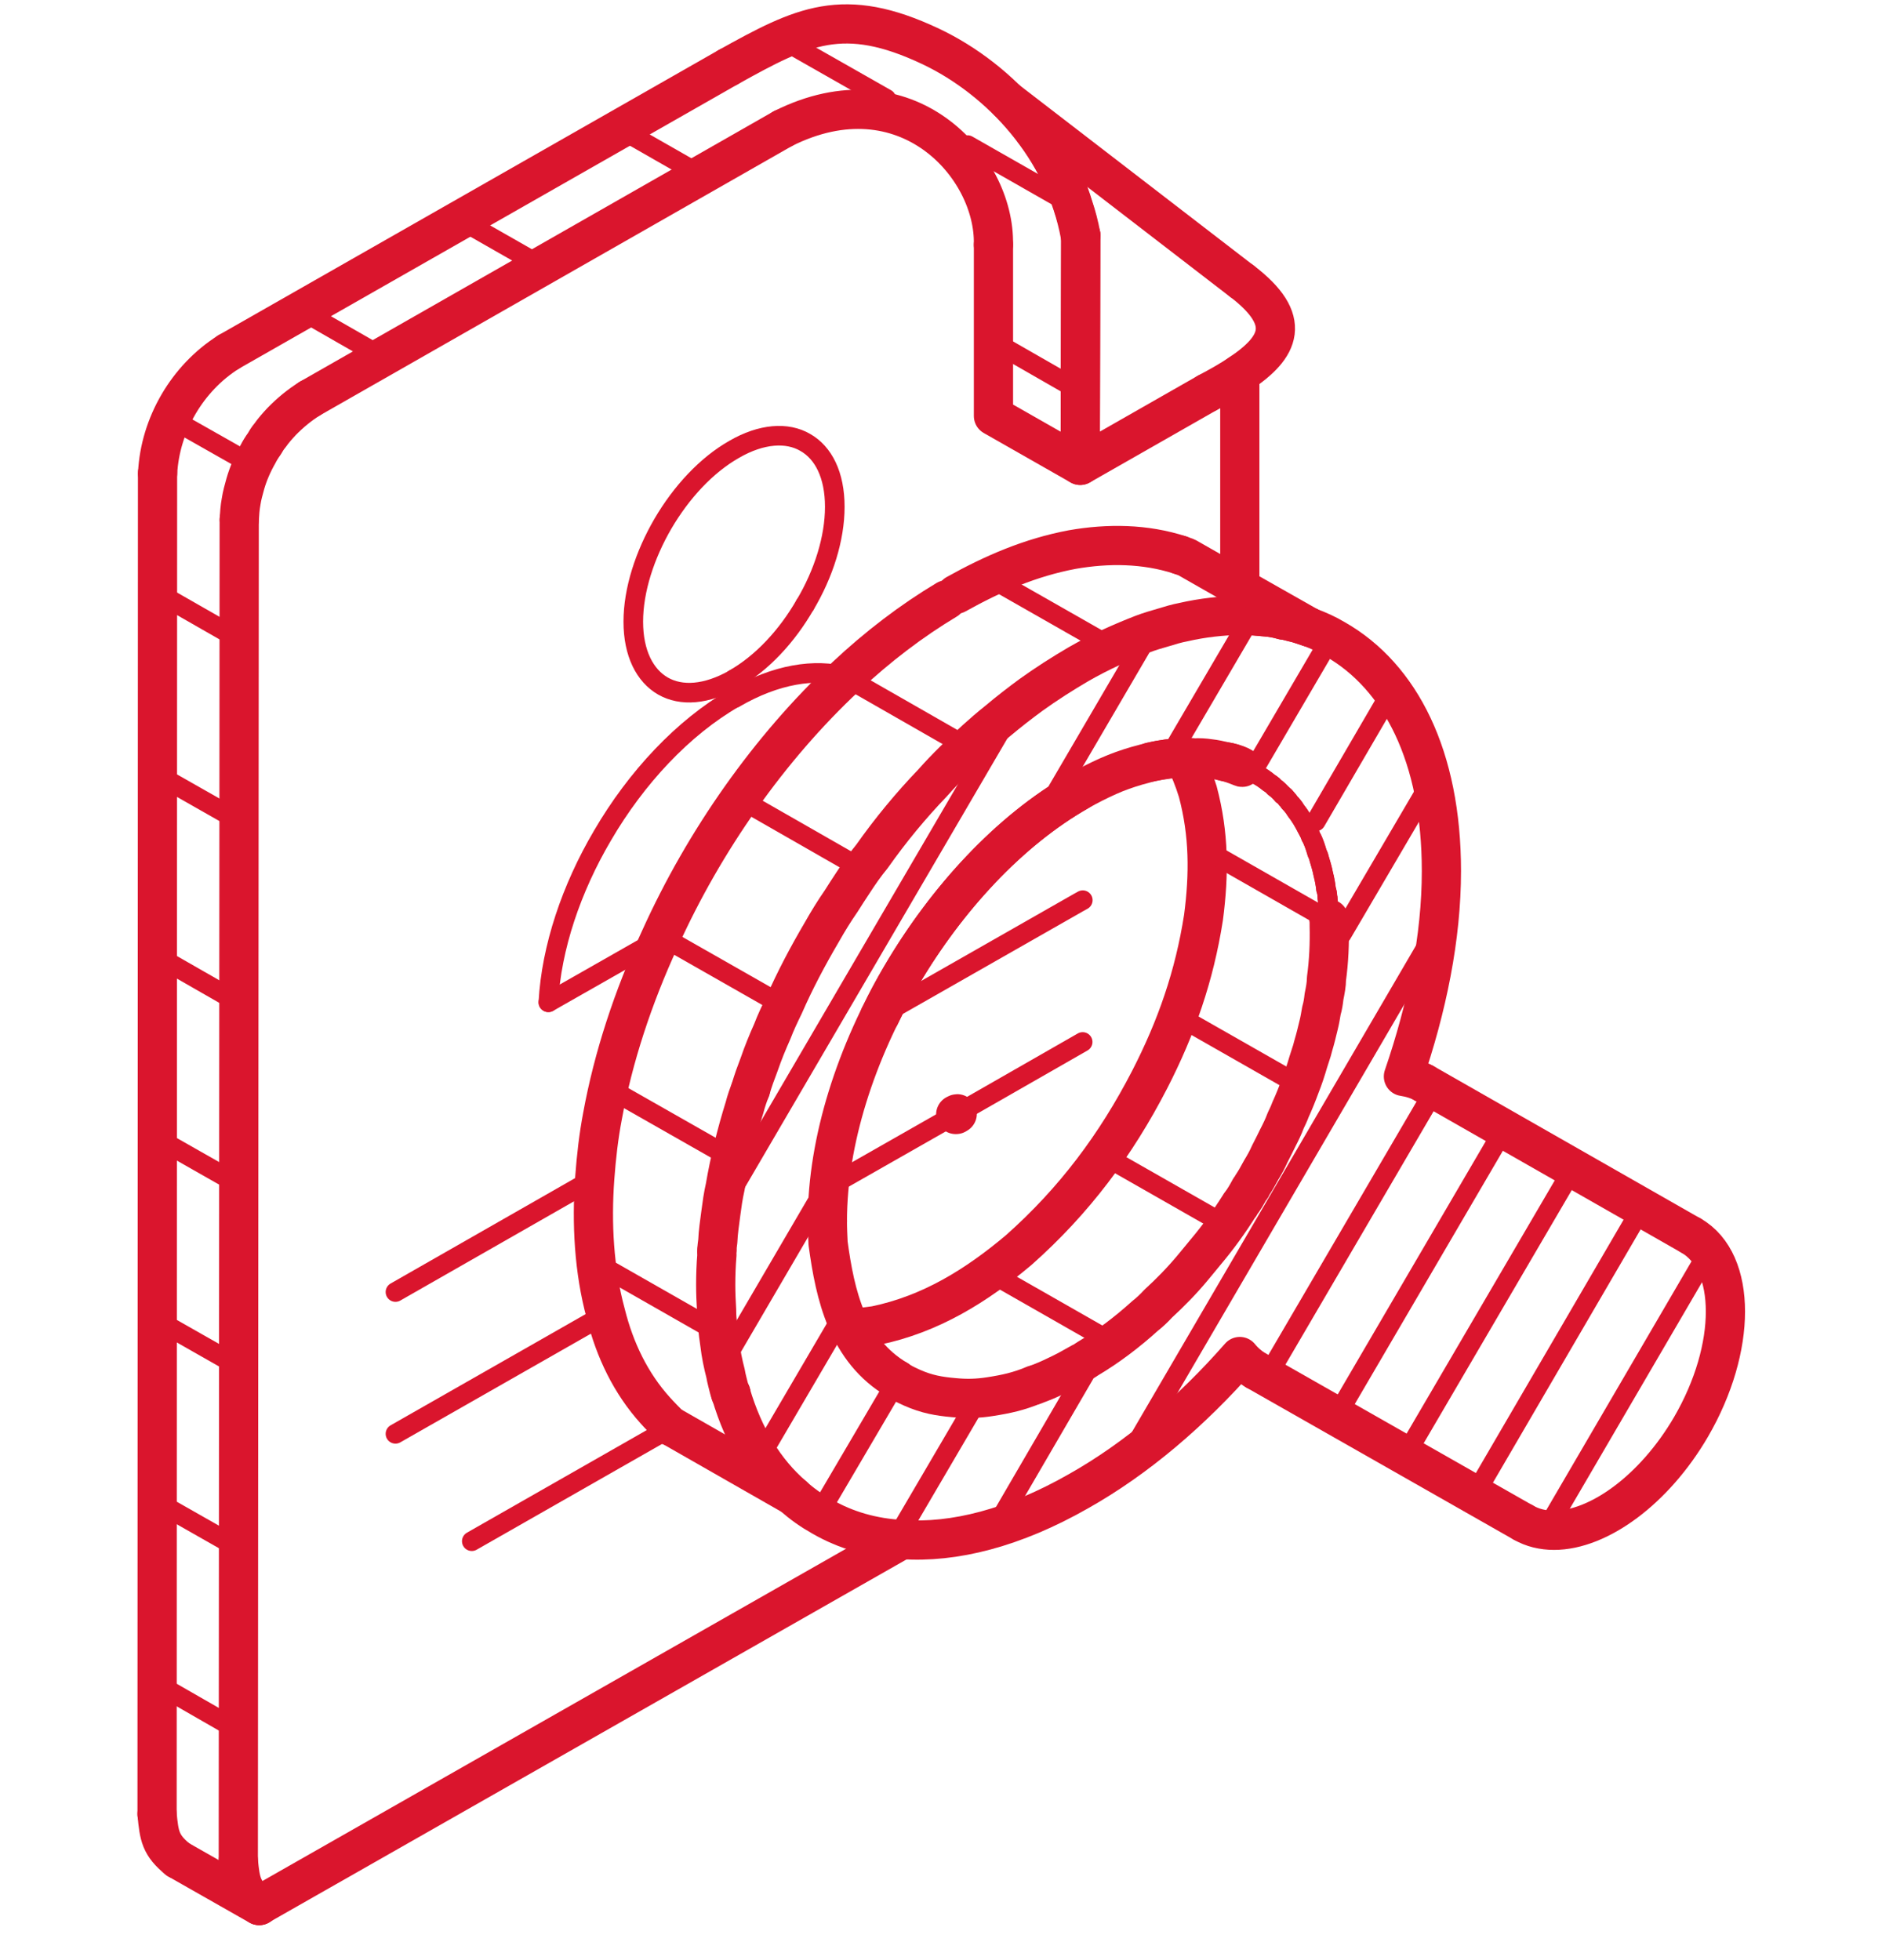 <?xml version="1.0" encoding="UTF-8"?>
<svg xmlns="http://www.w3.org/2000/svg" width="48" height="50" viewBox="0 0 48 50" fill="none">
  <path d="M22.889 35.198C21.615 34.45 21.3 33.042 21.12 31.715C21.111 31.531 21.102 31.344 21.102 31.145" stroke="#DA152D" stroke-linecap="round" stroke-linejoin="round"></path>
  <path d="M6.102 13.257C6.111 13.101 6.12 12.95 6.15 12.793C6.172 12.645 6.215 12.492 6.256 12.344C6.332 12.079 6.446 11.818 6.583 11.579C6.622 11.501 6.68 11.405 6.741 11.323C6.781 11.253 6.824 11.179 6.887 11.106C6.972 10.983 7.076 10.867 7.182 10.753C7.402 10.527 7.64 10.331 7.905 10.166" stroke="#DA152D" stroke-linecap="round" stroke-linejoin="round"></path>
  <path d="M25.338 6.242V10.611L27.55 11.871L27.564 6.001" stroke="#DA152D" stroke-linecap="round" stroke-linejoin="round"></path>
  <path d="M27.566 6.001C27.521 5.754 27.459 5.513 27.377 5.275C27.315 5.058 27.232 4.841 27.139 4.636C27.05 4.449 26.959 4.266 26.861 4.088C26.739 3.862 26.593 3.632 26.434 3.418C26.404 3.385 26.373 3.344 26.352 3.315" stroke="#DA152D" stroke-linecap="round" stroke-linejoin="round"></path>
  <path d="M31.622 19.54C31.506 19.489 31.38 19.449 31.243 19.428C31.121 19.398 30.984 19.368 30.847 19.353C30.724 19.335 30.588 19.323 30.451 19.335C30.398 19.323 30.335 19.323 30.283 19.323" stroke="#DA152D" stroke-linecap="round" stroke-linejoin="round"></path>
  <path d="M30.191 19.323C29.919 19.336 29.645 19.368 29.349 19.437C29.236 19.471 29.111 19.501 28.998 19.533C28.757 19.603 28.506 19.69 28.263 19.799C28.013 19.911 27.762 20.037 27.503 20.185C25.734 21.194 24.133 22.933 22.971 24.916C22.782 25.238 22.605 25.567 22.447 25.907C22.447 25.907 22.438 25.907 22.438 25.919" stroke="#DA152D" stroke-linecap="round" stroke-linejoin="round"></path>
  <path d="M19.143 27.788C19.204 27.571 19.28 27.366 19.363 27.149C19.46 26.866 19.573 26.589 19.698 26.309C19.78 26.092 19.887 25.866 19.993 25.649C20.274 25.006 20.609 24.375 20.966 23.768C21.119 23.497 21.277 23.241 21.454 22.985C21.551 22.828 21.656 22.671 21.756 22.518C21.906 22.287 22.061 22.062 22.241 21.844C22.713 21.174 23.235 20.544 23.79 19.966C23.967 19.765 24.143 19.583 24.332 19.396C24.698 19.035 25.067 18.693 25.455 18.384C25.723 18.158 26.004 17.941 26.29 17.73C26.687 17.444 27.096 17.184 27.505 16.944C28.054 16.627 28.614 16.38 29.133 16.178C29.313 16.109 29.49 16.057 29.67 16.006C29.837 15.954 30.014 15.901 30.181 15.87C30.673 15.757 31.167 15.705 31.624 15.696" stroke="#DA152D" stroke-linecap="round" stroke-linejoin="round"></path>
  <path d="M27.565 6.001L27.551 11.871L30.799 10.018" stroke="#DA152D" stroke-linecap="round" stroke-linejoin="round"></path>
  <path d="M30.799 10.018C31.098 9.858 31.379 9.702 31.622 9.536C32.647 8.853 32.982 8.171 31.674 7.171" stroke="#DA152D" stroke-linecap="round" stroke-linejoin="round"></path>
  <path d="M18.578 1.71C20.47 0.658 21.506 0.131 23.735 1.183C25.535 2.036 27.154 3.817 27.551 6.001" stroke="#DA152D" stroke-linecap="round" stroke-linejoin="round"></path>
  <path d="M24.375 28.429H24.384C24.384 28.429 24.405 28.411 24.414 28.411" stroke="#DA152D" stroke-linecap="round" stroke-linejoin="round"></path>
  <path d="M18.642 35.541V35.55H18.633" stroke="#DA152D" stroke-linecap="round" stroke-linejoin="round"></path>
  <path d="M22.449 25.906L27.506 23.023L27.616 22.962" stroke="#DA152D" stroke-width="0.5" stroke-linecap="round" stroke-linejoin="round"></path>
  <path d="M20.535 15.427C21.007 14.631 21.291 13.736 21.291 12.928C21.291 12.12 21.005 11.549 20.535 11.284C20.078 11.018 19.425 11.057 18.727 11.461C18.013 11.866 17.375 12.561 16.909 13.357C16.448 14.149 16.152 15.048 16.152 15.858C16.152 16.667 16.448 17.235 16.909 17.5C17.375 17.766 18.013 17.726 18.727 17.322" stroke="#DA152D" stroke-width="0.5" stroke-linecap="round" stroke-linejoin="round"></path>
  <path d="M13.986 25.567C14.062 24.172 14.572 22.662 15.368 21.311C16.225 19.841 17.418 18.56 18.726 17.807" stroke="#DA152D" stroke-width="0.5" stroke-linecap="round" stroke-linejoin="round"></path>
  <path d="M21.102 31.145C21.102 27.043 24.041 22.159 27.503 20.185" stroke="#DA152D" stroke-linecap="round" stroke-linejoin="round"></path>
  <path d="M33.391 15.997C33.254 15.954 33.119 15.9 32.973 15.87C32.89 15.849 32.815 15.826 32.732 15.819C32.597 15.779 32.451 15.749 32.292 15.737C32.103 15.721 31.918 15.698 31.707 15.698" stroke="#DA152D" stroke-linecap="round" stroke-linejoin="round"></path>
  <path d="M18.285 31.901C18.285 31.931 18.276 31.976 18.285 32.006C18.263 32.263 18.254 32.524 18.254 32.772C18.254 32.989 18.263 33.197 18.276 33.41C18.276 33.546 18.285 33.694 18.306 33.823C18.315 33.98 18.337 34.124 18.359 34.279C18.389 34.541 18.443 34.797 18.505 35.035C18.526 35.165 18.566 35.301 18.596 35.427C18.609 35.466 18.618 35.509 18.64 35.539" stroke="#DA152D" stroke-linecap="round" stroke-linejoin="round"></path>
  <path d="M20.229 38.159L17.145 36.397L17.102 36.379" stroke="#DA152D" stroke-linecap="round" stroke-linejoin="round"></path>
  <path d="M17.102 36.379C17.041 36.327 16.781 36.057 16.718 35.984C16.09 35.291 15.679 34.435 15.45 33.513C15.148 32.408 15.085 31.2 15.169 30.052C15.209 29.503 15.27 28.978 15.367 28.469C15.639 26.982 16.142 25.438 16.834 23.943C17.959 21.452 19.615 19.086 21.573 17.256C22.378 16.5 23.245 15.838 24.143 15.3" stroke="#DA152D" stroke-linecap="round" stroke-linejoin="round"></path>
  <path d="M24.385 15.158C25.325 14.633 26.282 14.219 27.346 14.019C28.258 13.859 29.207 13.868 30.097 14.158" stroke="#DA152D" stroke-linecap="round" stroke-linejoin="round"></path>
  <path d="M30.096 14.158L30.263 14.218L31.623 14.993L33.392 15.996" stroke="#DA152D" stroke-linecap="round" stroke-linejoin="round"></path>
  <path d="M22.887 35.198C22.908 35.219 22.939 35.233 22.97 35.255C23.033 35.29 23.148 35.349 23.263 35.399C23.645 35.568 23.951 35.618 24.319 35.651C24.654 35.684 24.94 35.675 25.247 35.627C25.67 35.561 25.972 35.495 26.372 35.331" stroke="#DA152D" stroke-linecap="round" stroke-linejoin="round"></path>
  <path d="M21.695 33.875C21.893 33.875 22.104 33.845 22.326 33.815C23.738 33.523 24.909 32.793 25.986 31.884C27.398 30.631 28.463 29.205 29.322 27.539C30.005 26.209 30.462 24.896 30.695 23.404C30.839 22.301 30.839 21.279 30.549 20.192C30.452 19.879 30.338 19.592 30.201 19.336" stroke="#DA152D" stroke-linecap="round" stroke-linejoin="round"></path>
  <path d="M30.191 19.323C29.919 19.336 29.645 19.369 29.35 19.439C29.645 19.378 29.926 19.338 30.2 19.338C30.23 19.338 30.261 19.338 30.283 19.325" stroke="#DA152D" stroke-linecap="round" stroke-linejoin="round"></path>
  <path d="M19.142 27.788C19.081 27.945 19.029 28.096 18.989 28.252C18.779 28.927 18.611 29.609 18.496 30.278C18.444 30.504 18.413 30.733 18.382 30.968C18.352 31.2 18.316 31.435 18.307 31.664C18.298 31.734 18.285 31.816 18.285 31.89" stroke="#DA152D" stroke-linecap="round" stroke-linejoin="round"></path>
  <path d="M18.641 35.55C18.967 36.658 19.507 37.536 20.229 38.159C20.449 38.362 20.701 38.536 20.964 38.684C21.571 39.036 22.258 39.232 23.002 39.271C24.331 39.367 25.871 38.972 27.503 38.041C28.986 37.207 30.389 36.007 31.621 34.603C31.736 34.745 31.88 34.868 32.039 34.962" stroke="#DA152D" stroke-linecap="round" stroke-linejoin="round"></path>
  <path d="M38.852 38.837C39.08 38.972 39.354 39.036 39.635 39.036C40.766 39.036 42.188 38.011 43.13 36.397C44.299 34.384 44.299 32.193 43.13 31.518" stroke="#DA152D" stroke-linecap="round" stroke-linejoin="round"></path>
  <path d="M36.321 27.633C36.163 27.541 35.983 27.489 35.794 27.459C36.401 25.689 36.763 23.903 36.763 22.219C36.763 19.302 35.723 17.259 34.052 16.306C33.841 16.18 33.621 16.08 33.392 15.997C33.256 15.954 33.12 15.9 32.974 15.87C32.892 15.849 32.816 15.826 32.733 15.819C32.598 15.779 32.452 15.749 32.294 15.737C32.105 15.721 31.919 15.698 31.723 15.698" stroke="#DA152D" stroke-linecap="round" stroke-linejoin="round"></path>
  <path d="M31.622 19.542C31.507 19.49 31.381 19.45 31.244 19.428C31.381 19.459 31.5 19.503 31.622 19.552C31.632 19.552 31.644 19.564 31.653 19.564C31.666 19.573 31.675 19.573 31.684 19.573" stroke="#DA152D" stroke-linecap="round" stroke-linejoin="round"></path>
  <path d="M23.002 39.271L6.609 48.605" stroke="#DA152D" stroke-linecap="round" stroke-linejoin="round"></path>
  <path d="M6.611 48.605C6.163 48.24 6.132 48.017 6.078 47.457" stroke="#DA152D" stroke-linecap="round" stroke-linejoin="round"></path>
  <path d="M6.078 47.459L6.101 13.258" stroke="#DA152D" stroke-linecap="round" stroke-linejoin="round"></path>
  <path d="M7.9 10.168L19.969 3.28" stroke="#DA152D" stroke-linecap="round" stroke-linejoin="round"></path>
  <path d="M19.969 3.28C23.098 1.71 25.386 4.232 25.337 6.24" stroke="#DA152D" stroke-linecap="round" stroke-linejoin="round"></path>
  <path d="M31.621 14.993V9.538" stroke="#DA152D" stroke-linecap="round" stroke-linejoin="round"></path>
  <path d="M31.673 7.172L25.711 2.58" stroke="#DA152D" stroke-linecap="round" stroke-linejoin="round"></path>
  <path d="M6.611 48.61L4.539 47.432" stroke="#DA152D" stroke-linecap="round" stroke-linejoin="round"></path>
  <path d="M4.539 47.432C4.091 47.067 4.06 46.836 4.006 46.275" stroke="#DA152D" stroke-linecap="round" stroke-linejoin="round"></path>
  <path d="M4.006 46.275L4.018 12.072" stroke="#DA152D" stroke-linecap="round" stroke-linejoin="round"></path>
  <path d="M4.02 12.072C4.081 10.843 4.772 9.647 5.828 8.981" stroke="#DA152D" stroke-linecap="round" stroke-linejoin="round"></path>
  <path d="M5.826 8.981L18.578 1.71" stroke="#DA152D" stroke-linecap="round" stroke-linejoin="round"></path>
  <path d="M15.45 33.516L10.086 36.575" stroke="#DA152D" stroke-width="0.5" stroke-linecap="round" stroke-linejoin="round"></path>
  <path d="M21.141 30.271L24.376 28.428" stroke="#DA152D" stroke-width="0.5" stroke-linecap="round" stroke-linejoin="round"></path>
  <path d="M24.414 28.411L27.613 26.579" stroke="#DA152D" stroke-width="0.5" stroke-linecap="round" stroke-linejoin="round"></path>
  <path d="M17.145 36.397L12.033 39.314" stroke="#DA152D" stroke-width="0.5" stroke-linecap="round" stroke-linejoin="round"></path>
  <path d="M15.168 30.054L10.086 32.958" stroke="#DA152D" stroke-width="0.5" stroke-linecap="round" stroke-linejoin="round"></path>
  <path d="M18.725 17.319C19.436 16.915 20.076 16.223 20.533 15.427" stroke="#DA152D" stroke-width="0.5" stroke-linecap="round" stroke-linejoin="round"></path>
  <path d="M16.834 23.946L13.986 25.567" stroke="#DA152D" stroke-width="0.5" stroke-linecap="round" stroke-linejoin="round"></path>
  <path d="M18.738 17.807C19.79 17.195 20.79 17.042 21.572 17.259" stroke="#DA152D" stroke-width="0.5" stroke-linecap="round" stroke-linejoin="round"></path>
  <path d="M32.039 34.962L38.85 38.837" stroke="#DA152D" stroke-linecap="round" stroke-linejoin="round"></path>
  <path d="M43.13 31.519L36.322 27.633" stroke="#DA152D" stroke-linecap="round" stroke-linejoin="round"></path>
  <path d="M31.812 19.615C31.852 19.633 31.883 19.654 31.928 19.69C31.971 19.708 32.011 19.729 32.043 19.75C32.162 19.811 32.263 19.88 32.369 19.968C32.4 19.985 32.43 20.007 32.452 20.028C32.474 20.037 32.483 20.058 32.504 20.08C32.574 20.126 32.641 20.192 32.702 20.261C32.702 20.261 32.711 20.252 32.711 20.274C32.755 20.295 32.778 20.325 32.809 20.366C32.818 20.366 32.818 20.379 32.818 20.379C32.848 20.409 32.87 20.43 32.884 20.461C32.946 20.521 33.007 20.596 33.046 20.665C33.165 20.813 33.257 20.973 33.342 21.144C33.351 21.153 33.363 21.174 33.363 21.183C33.394 21.235 33.416 21.286 33.434 21.34C33.455 21.37 33.464 21.4 33.477 21.422C33.522 21.527 33.562 21.639 33.592 21.751C33.614 21.803 33.635 21.843 33.644 21.895C33.684 22.03 33.727 22.164 33.751 22.299C33.76 22.317 33.76 22.351 33.772 22.381C33.79 22.474 33.812 22.577 33.821 22.68C33.843 22.741 33.855 22.81 33.855 22.885C33.861 22.893 33.864 22.901 33.864 22.908C33.864 22.938 33.873 22.983 33.873 23.02" stroke="#DA152D" stroke-width="0.5" stroke-linecap="round" stroke-linejoin="round"></path>
  <path d="M31.622 15.697C31.164 15.706 30.671 15.758 30.179 15.872C30.003 15.902 29.835 15.945 29.668 16.007C29.487 16.046 29.311 16.112 29.131 16.18C28.612 16.379 28.053 16.628 27.502 16.945C27.093 17.185 26.684 17.445 26.288 17.732C26.002 17.94 25.721 18.159 25.452 18.385C25.065 18.695 24.696 19.036 24.33 19.398C24.141 19.581 23.964 19.768 23.788 19.967C23.233 20.546 22.711 21.176 22.239 21.845C22.071 22.062 21.913 22.288 21.754 22.52C21.653 22.671 21.547 22.829 21.452 22.986C21.275 23.242 21.117 23.498 20.963 23.769C20.607 24.378 20.272 25.008 19.991 25.65C19.884 25.867 19.78 26.093 19.695 26.311C19.573 26.588 19.457 26.868 19.36 27.151C19.277 27.368 19.193 27.585 19.131 27.802C19.079 27.953 19.025 28.098 18.986 28.254C18.775 28.929 18.607 29.61 18.492 30.28C18.44 30.506 18.409 30.735 18.378 30.97C18.348 31.201 18.312 31.436 18.303 31.666C18.294 31.735 18.281 31.817 18.281 31.892" stroke="#DA152D" stroke-width="0.5" stroke-linecap="round" stroke-linejoin="round"></path>
  <path d="M26.373 35.333C26.571 35.263 26.769 35.18 26.959 35.086C27.157 34.995 27.346 34.89 27.52 34.79C27.544 34.79 27.551 34.778 27.573 34.76C27.639 34.733 27.686 34.694 27.749 34.655C28.256 34.354 28.749 33.98 29.205 33.567C29.32 33.477 29.433 33.371 29.54 33.254C29.851 32.968 30.147 32.667 30.421 32.337C30.534 32.204 30.64 32.069 30.754 31.933C31.066 31.563 31.348 31.172 31.611 30.755C31.629 30.746 31.629 30.737 31.629 30.725C31.727 30.604 31.809 30.456 31.88 30.324C31.914 30.303 31.923 30.273 31.937 30.237C32.02 30.116 32.092 29.981 32.166 29.846C32.249 29.71 32.321 29.581 32.386 29.433C32.456 29.299 32.523 29.164 32.593 29.02C32.667 28.877 32.737 28.733 32.791 28.585C32.836 28.493 32.88 28.399 32.91 28.315C33.004 28.11 33.087 27.902 33.162 27.697C33.245 27.489 33.308 27.293 33.369 27.085C33.4 26.994 33.431 26.889 33.461 26.799C33.474 26.756 33.483 26.717 33.495 26.672C33.548 26.498 33.589 26.323 33.632 26.145C33.663 26.024 33.681 25.907 33.703 25.78C33.739 25.658 33.755 25.546 33.769 25.423C33.8 25.266 33.831 25.115 33.831 24.967C33.892 24.524 33.913 24.067 33.901 23.602C33.909 23.596 33.909 23.591 33.901 23.586V23.469C33.901 23.469 33.901 23.453 33.892 23.438" stroke="#DA152D" stroke-linecap="round" stroke-linejoin="round"></path>
  <path d="M33.893 23.376C33.902 23.354 33.902 23.333 33.893 23.315C33.893 23.264 33.893 23.219 33.884 23.167C33.884 23.15 33.884 23.119 33.871 23.098C33.871 23.046 33.862 22.986 33.853 22.92C33.859 22.92 33.862 22.917 33.862 22.911C33.862 22.905 33.859 22.898 33.853 22.888C33.853 22.813 33.841 22.746 33.819 22.683C33.81 22.578 33.788 22.475 33.77 22.384C33.758 22.354 33.758 22.32 33.749 22.302C33.725 22.167 33.682 22.034 33.642 21.898C33.633 21.847 33.612 21.806 33.59 21.754C33.559 21.642 33.52 21.528 33.475 21.425C33.462 21.404 33.453 21.373 33.432 21.343C33.414 21.286 33.392 21.238 33.361 21.186C33.361 21.178 33.349 21.156 33.34 21.147C33.255 20.978 33.163 20.818 33.044 20.669C33.005 20.599 32.944 20.526 32.882 20.464C32.87 20.434 32.848 20.412 32.816 20.382C32.816 20.382 32.816 20.369 32.807 20.369C32.776 20.33 32.754 20.3 32.709 20.277C32.709 20.277 32.709 20.265 32.7 20.265C32.639 20.195 32.572 20.129 32.502 20.083C32.48 20.06 32.472 20.038 32.45 20.031C32.428 20.01 32.398 19.987 32.367 19.971C32.263 19.884 32.16 19.814 32.041 19.754C32.011 19.732 31.971 19.711 31.926 19.693" stroke="#DA152D" stroke-width="0.5" stroke-linecap="round" stroke-linejoin="round"></path>
  <path d="M43.507 32.045L39.512 38.889" stroke="#DA152D" stroke-width="0.5" stroke-miterlimit="10" stroke-linecap="round"></path>
  <path d="M41.83 30.888L37.66 38.04" stroke="#DA152D" stroke-width="0.5" stroke-miterlimit="10" stroke-linecap="round"></path>
  <path d="M40.075 29.885L35.889 37.041" stroke="#DA152D" stroke-width="0.5" stroke-miterlimit="10" stroke-linecap="round"></path>
  <path d="M38.319 28.879L34.135 36.036" stroke="#DA152D" stroke-width="0.5" stroke-miterlimit="10" stroke-linecap="round"></path>
  <path d="M36.55 27.875L32.365 35.032" stroke="#DA152D" stroke-width="0.5" stroke-miterlimit="10" stroke-linecap="round"></path>
  <path d="M36.444 24.049L28.969 36.855" stroke="#DA152D" stroke-width="0.5" stroke-miterlimit="10" stroke-linecap="round"></path>
  <path d="M36.31 20.266L34.219 23.831" stroke="#DA152D" stroke-width="0.5" stroke-miterlimit="10" stroke-linecap="round"></path>
  <path d="M27.658 35.062L25.59 38.615" stroke="#DA152D" stroke-width="0.5" stroke-miterlimit="10" stroke-linecap="round"></path>
  <path d="M35.358 17.864L33.559 20.953" stroke="#DA152D" stroke-width="0.5" stroke-miterlimit="10" stroke-linecap="round"></path>
  <path d="M24.801 35.936L23.002 39.006" stroke="#DA152D" stroke-width="0.5" stroke-miterlimit="10" stroke-linecap="round"></path>
  <path d="M33.83 16.467L32.071 19.471" stroke="#DA152D" stroke-width="0.5" stroke-miterlimit="10" stroke-linecap="round"></path>
  <path d="M22.764 35.414L21.004 38.41" stroke="#DA152D" stroke-width="0.5" stroke-miterlimit="10" stroke-linecap="round"></path>
  <path d="M31.78 15.959L29.959 19.067" stroke="#DA152D" stroke-width="0.5" stroke-miterlimit="10" stroke-linecap="round"></path>
  <path d="M21.361 33.788L19.529 36.915" stroke="#DA152D" stroke-width="0.5" stroke-miterlimit="10" stroke-linecap="round"></path>
  <path d="M29.115 16.494L26.98 20.146" stroke="#DA152D" stroke-width="0.5" stroke-miterlimit="10" stroke-linecap="round"></path>
  <path d="M20.819 30.701L18.672 34.375" stroke="#DA152D" stroke-width="0.5" stroke-miterlimit="10" stroke-linecap="round"></path>
  <path d="M25.538 18.606L18.738 30.241" stroke="#DA152D" stroke-width="0.5" stroke-miterlimit="10" stroke-linecap="round"></path>
  <path d="M28.097 34.089L25.514 32.615" stroke="#DA152D" stroke-width="0.5" stroke-miterlimit="10" stroke-linecap="round"></path>
  <path d="M31.05 31.129L28.393 29.614" stroke="#DA152D" stroke-width="0.5" stroke-miterlimit="10" stroke-linecap="round"></path>
  <path d="M32.929 27.562L30.285 26.055" stroke="#DA152D" stroke-width="0.5" stroke-miterlimit="10" stroke-linecap="round"></path>
  <path d="M33.611 23.31L31.082 21.866" stroke="#DA152D" stroke-width="0.5" stroke-miterlimit="10" stroke-linecap="round"></path>
  <path d="M5.76 43.958L4.354 43.15" stroke="#DA152D" stroke-width="0.5" stroke-miterlimit="10" stroke-linecap="round"></path>
  <path d="M5.775 39.314L4.354 38.506" stroke="#DA152D" stroke-width="0.5" stroke-miterlimit="10" stroke-linecap="round"></path>
  <path d="M5.775 34.676L4.354 33.868" stroke="#DA152D" stroke-width="0.5" stroke-miterlimit="10" stroke-linecap="round"></path>
  <path d="M5.775 30.036L4.354 29.228" stroke="#DA152D" stroke-width="0.5" stroke-miterlimit="10" stroke-linecap="round"></path>
  <path d="M5.775 25.398L4.354 24.584" stroke="#DA152D" stroke-width="0.5" stroke-miterlimit="10" stroke-linecap="round"></path>
  <path d="M5.775 20.758L4.354 19.95" stroke="#DA152D" stroke-width="0.5" stroke-miterlimit="10" stroke-linecap="round"></path>
  <path d="M5.775 16.123L4.354 15.31" stroke="#DA152D" stroke-width="0.5" stroke-miterlimit="10" stroke-linecap="round"></path>
  <path d="M6.17 11.702L4.643 10.837" stroke="#DA152D" stroke-width="0.5" stroke-miterlimit="10" stroke-linecap="round"></path>
  <path d="M9.435 8.924L8.014 8.11" stroke="#DA152D" stroke-width="0.5" stroke-miterlimit="10" stroke-linecap="round"></path>
  <path d="M13.497 6.606L12.072 5.793" stroke="#DA152D" stroke-width="0.5" stroke-miterlimit="10" stroke-linecap="round"></path>
  <path d="M27.248 9.806L25.672 8.902" stroke="#DA152D" stroke-width="0.5" stroke-miterlimit="10" stroke-linecap="round"></path>
  <path d="M17.562 4.284L16.141 3.472" stroke="#DA152D" stroke-width="0.5" stroke-miterlimit="10" stroke-linecap="round"></path>
  <path d="M26.949 4.997L24.677 3.701" stroke="#DA152D" stroke-width="0.5" stroke-miterlimit="10" stroke-linecap="round"></path>
  <path d="M22.604 2.52L20.273 1.194" stroke="#DA152D" stroke-width="0.5" stroke-miterlimit="10" stroke-linecap="round"></path>
  <path d="M18.01 33.811L15.533 32.398" stroke="#DA152D" stroke-width="0.5" stroke-miterlimit="10" stroke-linecap="round"></path>
  <path d="M18.398 29.393L15.771 27.898" stroke="#DA152D" stroke-width="0.5" stroke-miterlimit="10" stroke-linecap="round"></path>
  <path d="M19.759 25.528L17.102 24.015" stroke="#DA152D" stroke-width="0.5" stroke-miterlimit="10" stroke-linecap="round"></path>
  <path d="M21.772 22.041L19.113 20.519" stroke="#DA152D" stroke-width="0.5" stroke-miterlimit="10" stroke-linecap="round"></path>
  <path d="M24.437 18.919L21.809 17.415" stroke="#DA152D" stroke-width="0.5" stroke-miterlimit="10" stroke-linecap="round"></path>
  <path d="M28.045 16.331L25.537 14.902" stroke="#DA152D" stroke-width="0.5" stroke-miterlimit="10" stroke-linecap="round"></path>
</svg>
